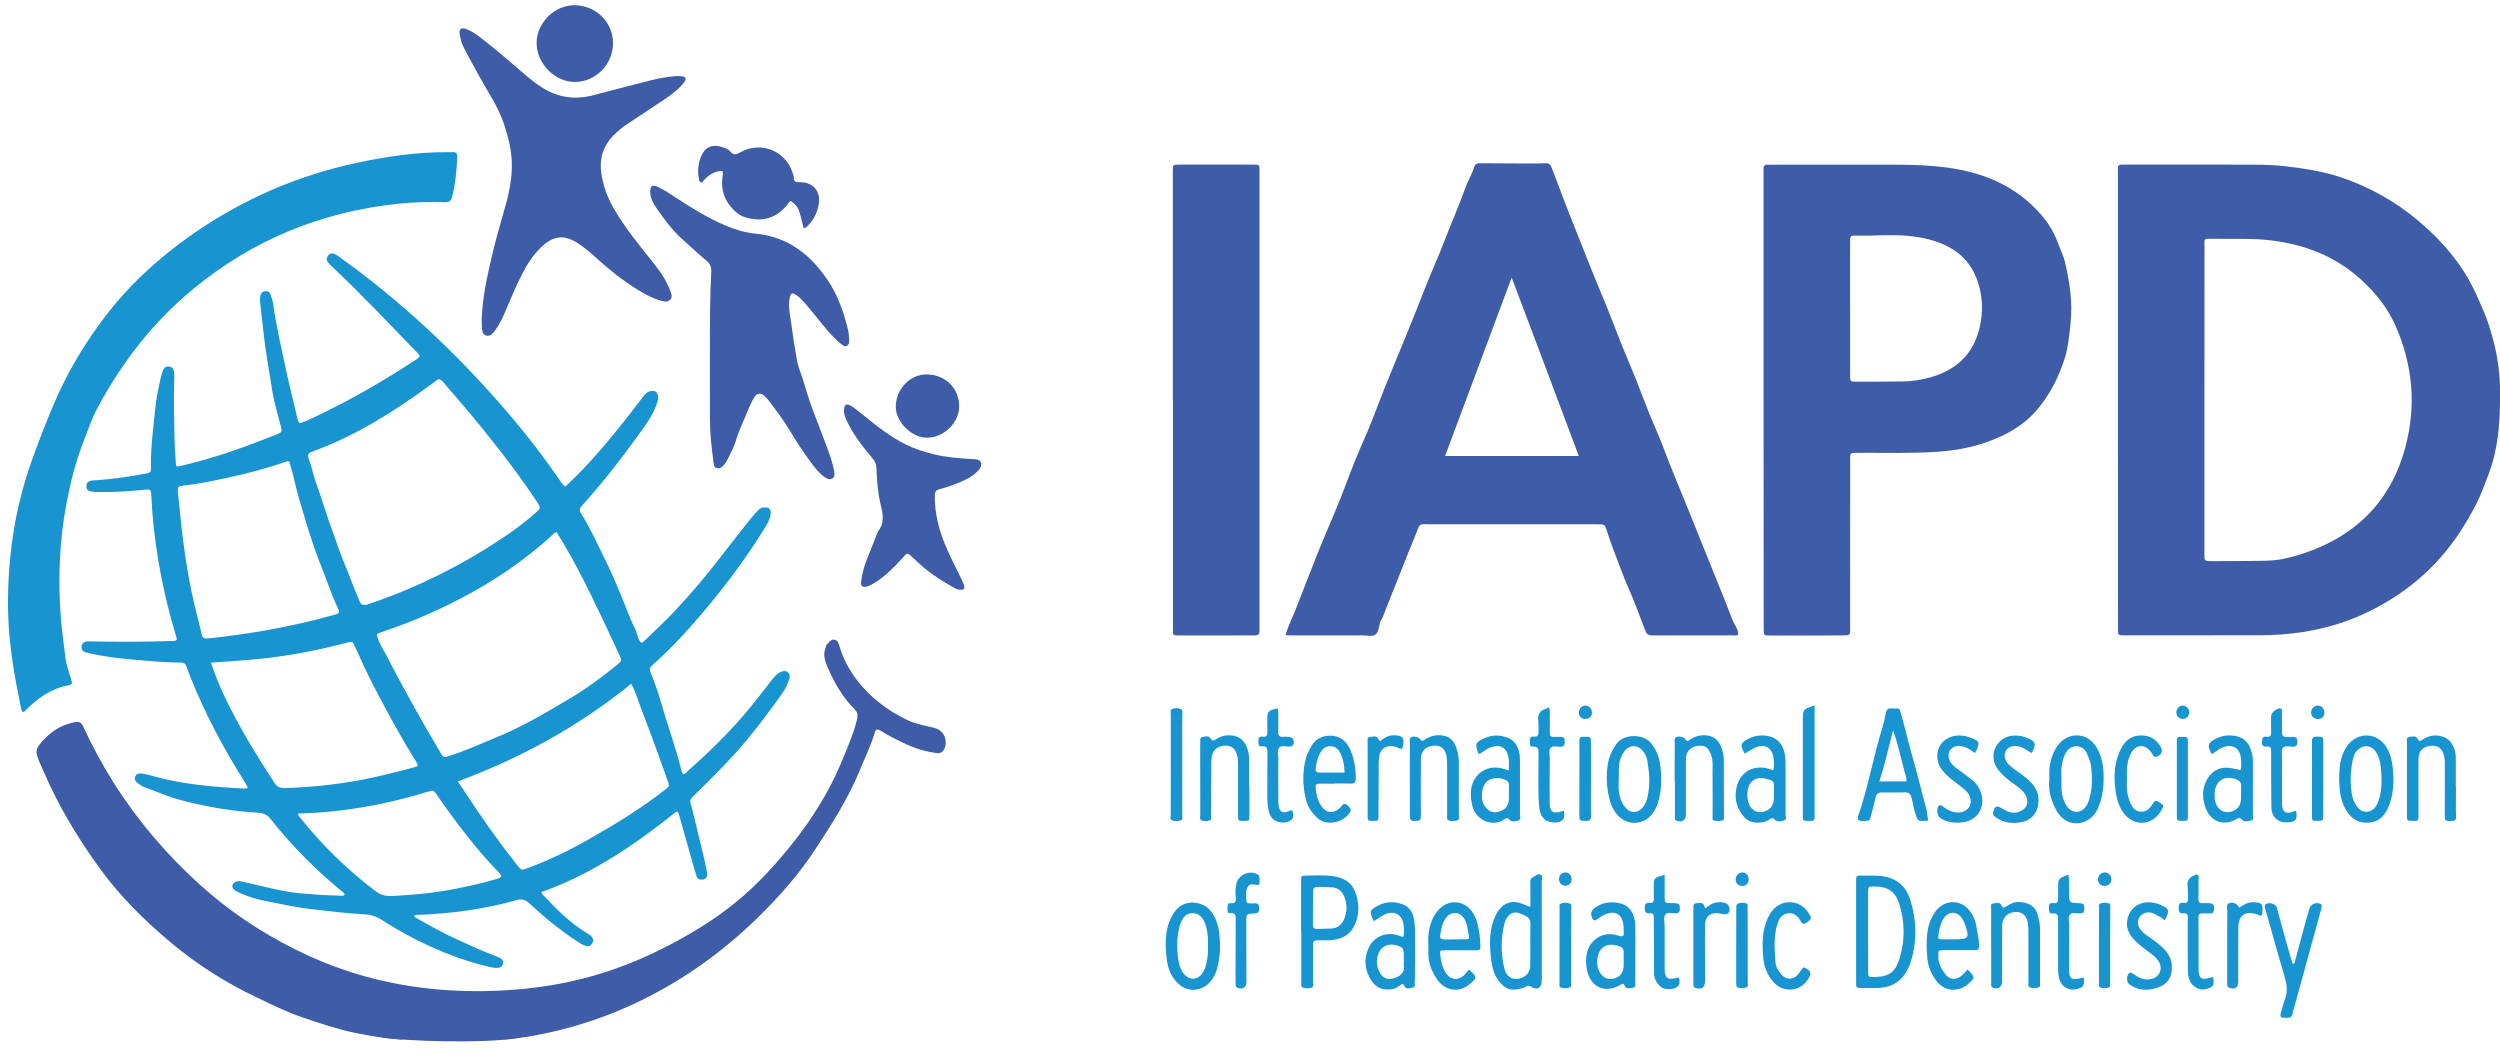 <svg xmlns="http://www.w3.org/2000/svg" xmlns:xlink="http://www.w3.org/1999/xlink" x="0px" y="0px" viewBox="0 0 316.24 133.63" style="enable-background:new 0 0 316.24 133.63;" xml:space="preserve"><style type="text/css">	.st0{fill:#EBEBEB;}	.st1{clip-path:url(#XMLID_00000011027482655762636420000016745519191343392132_);}	.st2{opacity:0.25;fill:#FCD13F;}	.st3{clip-path:url(#XMLID_00000111159666996453346130000005060067017239327640_);}	.st4{clip-path:url(#XMLID_00000019670934026886758690000012628239596936011687_);}	.st5{fill:#C3E8C9;}	.st6{fill:#FFEEC5;}	.st7{clip-path:url(#XMLID_00000103257436564059035290000007420425185882361267_);}	.st8{clip-path:url(#XMLID_00000010991261203019399590000005247727591248978853_);}	.st9{opacity:0.6;}	.st10{fill:#268BA5;}	.st11{fill:#FF4F2B;}	.st12{fill:#ABE840;}	.st13{fill:#FFBE2D;}	.st14{fill:#89F3FF;}	.st15{opacity:0.75;clip-path:url(#SVGID_00000083078428803275002890000017736735939340347284_);}	.st16{opacity:0.75;}	.st17{opacity:0.75;clip-path:url(#SVGID_00000111902710268762427010000002034681370335306652_);}	.st18{fill:#1EA9C0;}	.st19{fill:#73B22D;}	.st20{fill:#FFFFFF;}	.st21{fill:#F5585D;}	.st22{fill:#FCD13F;}	.st23{opacity:0.45;clip-path:url(#XMLID_00000181074560673104183760000000834106855217272205_);fill:#73B22D;}	.st24{fill:#090609;}	.st25{fill:none;}	.st26{fill:none;stroke:#72B12D;stroke-width:2;stroke-miterlimit:10;stroke-dasharray:10.04,10.04;}	.st27{fill:none;stroke:#090609;stroke-miterlimit:10;}	.st28{fill:#FCD13F;stroke:#FCD340;stroke-width:0.87;stroke-linecap:round;stroke-linejoin:round;stroke-miterlimit:10;}	.st29{fill:#FCD340;}			.st30{fill:none;stroke:#72B12D;stroke-width:1.964;stroke-linecap:round;stroke-linejoin:round;stroke-miterlimit:10;stroke-dasharray:5.891;}	.st31{fill:#76BC21;}			.st32{fill:none;stroke:#FFFFFF;stroke-width:2.139;stroke-linecap:round;stroke-linejoin:round;stroke-miterlimit:10;stroke-dasharray:6.416;}	.st33{fill:none;stroke:#F5585E;stroke-width:1.987;stroke-miterlimit:10;stroke-dasharray:9.977,9.977;}	.st34{fill:none;stroke:#72B12D;stroke-width:1.987;stroke-miterlimit:10;stroke-dasharray:9.977,9.977;}	.st35{fill:none;stroke:#FDDB64;stroke-width:1.987;stroke-miterlimit:10;stroke-dasharray:9.977,9.977;}	.st36{fill:none;stroke:#8DC055;stroke-width:1.987;stroke-miterlimit:10;stroke-dasharray:9.977,9.977;}	.st37{fill:none;stroke:#8DC055;stroke-width:1.987;stroke-miterlimit:10;stroke-dasharray:9.972,9.972;}	.st38{fill:none;stroke:#FDDB64;stroke-width:1.457;stroke-miterlimit:10;stroke-dasharray:7.312,7.312;}	.st39{fill:#3F5CA8;}	.st40{fill:#1B95D1;}	.st41{fill:#1894D1;}	.st42{fill:#0800FF;}	.st43{fill:#56BFD0;}	.st44{fill:#F88286;}	.st45{fill:#96C562;}	.st46{fill:#FDE89F;}	.st47{fill:#FDE287;}</style><g id="Capa_1">	<path class="st39" d="M118.17,92.07c-1.17-0.28-2.37-0.49-3.45-1.01c-2.12-1.02-4.02-2.39-5.59-4.15  c-1.34-1.51-2.37-3.21-2.94-5.16c-0.1-0.35-0.19-0.71-0.58-0.82c-0.46-0.13-0.67,0.27-0.95,0.52c-0.17,0.15-0.16,0.33-0.23,0.5  c-0.39,0.93-0.01,1.84,0.32,2.6c0.84,1.9,1.88,3.71,3.38,5.2c0.36,0.36,0.4,0.7,0.29,1.19c-0.4,1.74-1.12,3.36-1.78,4.99  c-2.24,5.54-5.68,10.3-9.74,14.63c-2.6,2.77-5.55,5.11-8.82,7.07c-3.33,2-6.8,3.72-10.47,4.99c-5.27,1.84-10.72,2.66-16.3,2.75  c-5.91,0.09-11.68-0.68-17.3-2.52c-2.31-0.76-4.55-1.69-6.72-2.78c-4.35-2.18-8.35-4.86-11.97-8.13  c-4.24-3.83-7.9-8.12-10.95-12.94c-1.44-2.28-2.71-4.65-3.84-7.09c-0.22-0.49-0.49-0.67-1.03-0.57c-1.93,0.36-3.41,1.41-4.57,2.95  c-0.31,0.41-0.39,0.83-0.22,1.35c0.22,0.66,0.51,1.28,0.79,1.91c1.92,4.46,4.41,8.59,7.28,12.51c2.5,3.42,5.48,6.35,8.7,9.06  c3.34,2.82,7.01,5.16,10.97,7.04c1.95,0.93,3.87,1.89,5.93,2.58c2.15,0.72,4.3,1.46,6.52,1.91c1.97,0.4,3.96,0.74,5.97,0.87  c1.13-1.28,2.8-2.14,5.02-2.14c0.13,0,0.25,0.02,0.38,0.03c0.51-0.11,1.06-0.17,1.65-0.17c2.31,0,4.03,0.92,5.15,2.29  c1.51-0.05,3-0.26,4.5-0.53c4.11-0.75,8.06-1.97,11.87-3.67c6.28-2.81,11.81-6.7,16.69-11.52c2.58-2.55,4.96-5.27,6.96-8.31  c2.13-3.24,4.21-6.49,5.69-10.1c0.64-1.57,1.4-3.1,1.88-4.74c0.12-0.41,0.32-0.49,0.71-0.24c1.08,0.69,2.24,1.25,3.4,1.79  c1.19,0.54,2.43,0.89,3.73,1.06c0.44,0.06,0.74-0.12,0.94-0.5C119.96,93.62,119.38,92.36,118.17,92.07z"></path>	<path class="st39" d="M267.91,50.61c0-9.61,0-19.21,0-28.82c0-0.16,0.01-0.32,0-0.48c-0.02-0.38,0.18-0.51,0.53-0.49  c0.22,0.01,0.45,0,0.67,0c5.32,0,10.65-0.01,15.97,0.01c1.38,0.01,2.76,0.05,4.13,0.21c2.28,0.28,4.55,0.61,6.75,1.34  c3.68,1.22,7.01,3.06,9.97,5.57c2.22,1.88,4.18,3.96,5.75,6.41c1.06,1.65,1.82,3.43,2.58,5.22c0.49,1.17,0.85,2.39,1.17,3.61  c0.53,2.08,0.82,4.19,0.82,6.34c0.01,3.05-0.12,6.07-0.97,9.03c-0.31,1.07-0.75,2.07-1.13,3.11c-0.7,1.89-1.7,3.63-2.78,5.33  c-3.13,4.9-7.41,8.44-12.69,10.81c-2.32,1.04-4.76,1.71-7.25,2.12c-1.83,0.3-3.69,0.42-5.55,0.43c-5.71,0.01-11.42,0.01-17.13,0.01  c-0.83,0-0.83-0.01-0.83-0.85C267.91,69.89,267.91,60.25,267.91,50.61C267.91,50.61,267.91,50.61,267.91,50.61z M278.85,50.49  c0,6.53,0,13.06,0,19.59c0,0.89,0,0.9,0.89,0.9c2.15-0.01,4.3,0,6.45-0.04c0.86-0.02,1.74-0.06,2.58-0.23  c1.43-0.3,2.83-0.73,4.19-1.29c5.87-2.41,9.65-6.68,11.29-12.78c1.43-5.29,0.97-10.49-1.25-15.49c-1-2.25-2.54-4.14-4.36-5.8  c-3.27-2.97-7.18-4.46-11.52-4.96c-2.27-0.26-4.55-0.15-6.82-0.18c-0.35,0-0.71,0.01-1.06,0c-0.28,0-0.41,0.13-0.39,0.41  c0.01,0.16,0.01,0.32,0.01,0.48C278.85,37.55,278.85,44.02,278.85,50.49z"></path>	<path class="st41" d="M85.58,102.65c-5.2,4.16-10.69,7.93-17.09,10.19c0.06,0.13,0.08,0.24,0.14,0.3c1.7,1.79,3.41,3.57,5.55,4.86  c0.25,0.15,0.51,0.28,0.69,0.52c0.19,0.26,0.21,0.54,0.05,0.81c-0.18,0.29-0.47,0.45-0.82,0.33c-0.43-0.14-0.8-0.39-1.18-0.64  c-2.12-1.4-4.08-3-5.93-4.73c-0.47-0.44-0.96-0.62-1.56-0.45c-4.22,1.19-8.53,1.76-12.9,1.9c-0.05,0-0.09,0.06-0.13,0.09  c-0.02,0.16,0.11,0.21,0.22,0.27c1.65,0.93,3.29,1.87,5.01,2.65c1.65,0.74,3.28,1.53,4.98,2.16c0.24,0.09,0.47,0.19,0.7,0.31  c0.25,0.13,0.38,0.34,0.33,0.63c-0.05,0.32-0.24,0.53-0.56,0.57c-0.35,0.05-0.7-0.01-1.05-0.08c-2-0.45-3.93-1.09-5.83-1.86  c-2.79-1.13-5.45-2.53-7.98-4.16c-0.64-0.41-1.3-0.62-2.06-0.66c-2.3-0.12-4.59-0.4-6.89-0.67c-1.97-0.23-3.9-0.68-5.83-1.05  c-1.1-0.21-2.2-0.57-3.25-1.05c-0.65-0.3-0.89-0.57-0.77-0.92c0.16-0.44,0.55-0.6,1.23-0.45c1.84,0.41,3.66,0.9,5.52,1.24  c1.35,0.24,2.73,0.31,4.1,0.42c0.93,0.07,1.86,0.09,2.79,0.12c0.18,0.01,0.38,0.08,0.55-0.15c-0.11-0.25-0.36-0.4-0.58-0.58  c-3.22-2.67-6.15-5.61-8.74-8.9c-0.43-0.55-0.89-0.82-1.6-0.86c-3.33-0.19-6.59-0.74-9.82-1.6c-1.61-0.43-3.1-1.1-4.65-1.65  c-0.35-0.12-0.65-0.4-0.95-0.63c-0.23-0.18-0.25-0.44-0.16-0.7c0.09-0.28,0.29-0.38,0.59-0.39c0.39-0.01,0.76,0.08,1.13,0.19  c3.96,1.17,8.03,1.52,12.13,1.72c0.12,0.01,0.25,0.03,0.4-0.11c-0.16-0.28-0.31-0.59-0.49-0.88c-2.64-4.14-4.9-8.47-6.75-13.03  c-0.19-0.47-0.37-0.94-0.53-1.42c-0.12-0.35-0.34-0.5-0.72-0.5c-2.05,0.01-4.1-0.21-6.14-0.38c-1.85-0.16-3.68-0.4-5.5-0.8  c-0.19-0.04-0.37-0.1-0.55-0.18c-0.3-0.14-0.38-0.4-0.36-0.72c0.02-0.31,0.24-0.47,0.47-0.54c0.27-0.08,0.57-0.06,0.86-0.05  c3.27,0.06,6.54,0.06,9.81-0.05c0.19-0.01,0.39,0,0.58-0.01c0.3-0.02,0.37-0.17,0.28-0.45c-0.96-3.18-1.73-6.41-2.28-9.68  c-0.45-2.68-0.77-5.39-0.89-8.11c-0.04-0.95-0.07-0.98-0.99-0.88c-1.95,0.21-3.9,0.31-5.86,0.28c-0.29,0-0.58-0.03-0.86-0.08  c-0.33-0.06-0.5-0.28-0.51-0.6c-0.02-0.36,0.15-0.64,0.5-0.73c0.27-0.07,0.57-0.07,0.86-0.09c2.02-0.14,4.01-0.44,6-0.8  c0.82-0.15,0.82-0.17,0.81-0.99c-0.04-2.47,0.31-4.92,0.55-7.37c0.13-1.27,0.4-2.51,0.68-3.76c0.07-0.31,0.16-0.62,0.27-0.92  c0.14-0.36,0.39-0.61,0.81-0.53c0.4,0.08,0.59,0.36,0.62,0.75c0.02,0.35,0.02,0.7,0.01,1.06c-0.1,2.43,0.01,4.87,0.04,7.3  c0.01,0.96,0.1,1.92,0.15,2.88c0.04,0.71,0.04,0.72,0.71,0.56c2.22-0.52,4.4-1.16,6.55-1.9c1.84-0.63,3.66-1.35,5.48-2.05  c0.72-0.28,0.73-0.34,0.55-1.06c-0.37-1.48-0.83-2.94-1.07-4.44c-0.2-1.26-0.4-2.52-0.61-3.78c-0.4-2.33-0.61-4.68-0.89-7.02  c-0.05-0.44-0.12-0.89,0.01-1.34c0.09-0.32,0.31-0.49,0.63-0.5c0.31-0.01,0.52,0.11,0.64,0.45c0.13,0.39,0.27,0.78,0.33,1.19  c0.39,2.82,1.05,5.58,1.63,8.36c0.45,2.12,1.01,4.22,1.49,6.33c0.09,0.37,0.26,0.38,0.54,0.28c0.21-0.07,0.42-0.15,0.63-0.24  c4.67-2.15,9.13-4.66,13.42-7.48c0.29-0.19,0.62-0.34,0.81-0.65c-0.02-0.23-0.18-0.34-0.31-0.47c-3.56-3.65-7.03-7.37-10.75-10.86  c-0.19-0.17-0.37-0.35-0.53-0.56c-0.23-0.29-0.18-0.6,0.04-0.88c0.21-0.27,0.49-0.3,0.78-0.18c0.23,0.1,0.45,0.25,0.65,0.4  c7.78,5.57,14.7,12.07,20.95,19.3c2.5,2.89,4.83,5.9,6.98,9.05c0.16,0.24,0.3,0.49,0.65,0.68c0.76-0.75,1.55-1.5,2.29-2.28  c2.65-2.8,5.03-5.81,7.36-8.88c0.23-0.31,0.45-0.62,0.81-0.81c0.71-0.38,1.31-0.01,1.26,0.8c-0.02,0.31-0.14,0.62-0.25,0.92  c-0.56,1.49-1.53,2.74-2.45,4c-2.17,3.02-4.48,5.93-6.96,8.7c-0.28,0.31-0.35,0.54-0.11,0.92c1.25,1.97,2.18,4.11,3.22,6.2  c0.75,1.51,1.38,3.07,2.03,4.63c0.53,1.27,0.98,2.59,1.61,3.82c0.28,0.56,0.28,1.24,0.74,1.72c0.14,0.01,0.25-0.05,0.34-0.14  c1.31-1.28,2.66-2.51,3.91-3.84c2.18-2.31,4.21-4.75,6.14-7.26c1.15-1.5,2.33-2.98,3.5-4.46c0.3-0.38,0.63-0.72,0.96-1.07  c0.2-0.21,0.44-0.34,0.76-0.34c0.6,0,0.83,0.19,0.79,0.79c-0.05,0.62-0.35,1.16-0.66,1.68c-2.7,4.41-5.84,8.49-9.25,12.37  c-1.59,1.81-3.25,3.54-5.06,5.12c-0.35,0.31-0.38,0.52-0.2,0.97c0.47,1.15,0.89,2.32,1.23,3.51c0.85,2.97,1.92,5.87,2.66,8.86  c0.04,0.16,0.08,0.31,0.22,0.42c0.29,0.01,0.43-0.24,0.61-0.4c3.32-2.94,6.44-6.06,9.12-9.6c0.5-0.66,1.02-1.31,1.54-1.97  c0.28-0.35,0.58-0.68,0.99-0.89c0.33-0.17,0.69-0.25,0.99,0.02c0.27,0.24,0.26,0.59,0.15,0.89c-0.19,0.54-0.4,1.06-0.73,1.54  c-1.49,2.17-3.09,4.25-4.76,6.27c-1.86,2.26-3.94,4.29-6.01,6.34c-1.32,1.3-1.1,0.85-0.69,2.56c0.44,1.84,0.89,3.67,1.33,5.5  c0.17,0.71,0.34,1.42,0.46,2.14c0.1,0.58-0.09,0.89-0.52,0.96c-0.35,0.05-0.65-0.04-0.78-0.4c-0.14-0.39-0.25-0.79-0.37-1.19  c-0.64-2.25-1.27-4.49-1.9-6.74C85.81,102.86,85.81,102.72,85.58,102.65z M46.04,76.51c0.33,0.05,0.62-0.1,0.92-0.21  c5.87-2.01,11.37-4.75,16.53-8.19c1.52-1.01,2.99-2.09,4.35-3.32c0.56-0.5,0.56-0.59,0.15-1.21c-0.48-0.72-0.96-1.44-1.46-2.14  c-3.23-4.59-6.81-8.9-10.49-13.13c-0.32-0.37-0.56-0.46-0.93-0.12c-0.16,0.15-0.35,0.27-0.54,0.41c-4.69,3.44-9.57,6.53-15.07,8.53  c-0.45,0.16-0.63,0.39-0.46,0.85c0.38,1.01,0.58,2.09,0.94,3.1c0.8,2.21,1.45,4.47,2.28,6.67c0.37,0.97,0.67,1.99,1.07,2.94  c0.75,1.8,1.41,3.63,2.18,5.42C45.65,76.42,45.74,76.54,46.04,76.51z M70.39,67.29c-0.17,0.1-0.23,0.13-0.28,0.17  c-5.27,4.87-11.36,8.39-17.97,11.08c-1.29,0.53-2.62,0.96-3.93,1.44c-0.63,0.23-0.61,0.23-0.38,0.87c0.26,0.72,0.68,1.36,1.03,2.03  c2.16,4.18,4.46,8.29,6.86,12.33c0.38,0.65,0.39,0.64,1.14,0.4c2.01-0.63,3.92-1.52,5.87-2.31c3.28-1.33,6.3-3.14,9.33-4.93  c2.13-1.26,4.11-2.73,6.02-4.29c0.59-0.48,0.59-0.53,0.28-1.21c-0.22-0.5-0.46-0.99-0.69-1.48c-1.99-4.23-3.94-8.48-6.31-12.51  C71.05,68.37,70.73,67.85,70.39,67.29z M36.59,58.39c-0.23-0.11-0.37-0.01-0.52,0.04c-2.41,0.85-4.88,1.49-7.37,2.02  c-1.75,0.37-3.49,0.75-5.27,0.95c-1.01,0.11-1.01,0.13-0.89,1.18c0.1,0.92,0.19,1.84,0.28,2.77c0.42,4.12,1.02,8.21,2.04,12.22  c0.23,0.9,0.46,1.8,0.66,2.7c0.09,0.39,0.28,0.54,0.67,0.49c0.19-0.03,0.38-0.03,0.57-0.05c4.42-0.48,8.8-1.23,13.12-2.3  c0.87-0.22,1.73-0.48,2.6-0.7c0.44-0.11,0.49-0.32,0.31-0.69c-0.76-1.53-1.27-3.16-1.91-4.74c-0.83-2.06-1.55-4.18-2.19-6.3  c-0.53-1.76-1.08-3.54-1.49-5.35C37.04,59.87,36.79,59.11,36.59,58.39z M57.9,98.85c0.33,0.48,0.65,0.92,0.94,1.37  c2.04,3.15,4.2,6.2,6.52,9.14c0.6,0.76,0.59,0.76,1.5,0.41c2.55-0.96,5-2.12,7.37-3.46c3.4-1.93,6.75-3.95,9.83-6.36  c0.65-0.51,0.65-0.5,0.37-1.26c-0.32-0.89-0.63-1.79-0.95-2.68c-0.4-1.11-0.81-2.22-1.22-3.32c-0.38-1.01-0.77-2.01-1.14-3.01  c-0.39-1.05-0.71-2.14-1.27-3.19C73.2,91.89,65.86,95.9,57.9,98.85z M26.68,83.82c0.51,1.48,1.03,2.82,1.65,4.13  c1.82,3.86,4.05,7.48,6.37,11.05c0.33,0.51,0.72,0.71,1.35,0.69c3.94-0.13,7.83-0.58,11.68-1.46c1.56-0.35,3.1-0.76,4.65-1.16  c0.56-0.14,0.56-0.19,0.27-0.71c-0.03-0.06-0.07-0.11-0.1-0.16c-1.91-3.07-3.63-6.25-5.3-9.45c-0.85-1.64-1.59-3.33-2.37-5  c-0.29-0.64-0.31-0.63-1.01-0.45c-0.84,0.21-1.67,0.43-2.52,0.62c-3.31,0.76-6.65,1.3-10.04,1.57  C29.8,83.6,28.31,83.72,26.68,83.82z M37.73,102.9c-0.04,0.24,0.07,0.32,0.15,0.42c2.81,3.53,6,6.66,9.59,9.39  c0.69,0.53,1.41,0.68,2.24,0.63c2.62-0.15,5.23-0.38,7.81-0.89c1.79-0.36,3.57-0.73,5.31-1.27c0.69-0.21,0.73-0.34,0.29-0.8  c-2.91-3-5.42-6.32-7.8-9.74c-0.48-0.7-0.49-0.71-1.23-0.48C48.77,101.79,43.33,102.77,37.73,102.9z"></path>	<path class="st39" d="M162.61,80.33c0.4-1.31,0.99-2.44,1.44-3.62c0.93-2.38,1.84-4.78,2.8-7.15c0.84-2.08,1.75-4.12,2.59-6.2  c0.9-2.24,1.68-4.53,2.66-6.74c0.61-1.37,1.2-2.75,1.73-4.15c0.86-2.26,1.75-4.5,2.68-6.73c0.91-2.19,1.81-4.39,2.69-6.59  c0.58-1.45,1.13-2.92,1.73-4.36c0.58-1.38,1.19-2.75,1.72-4.15c0.86-2.29,1.88-4.52,2.69-6.82c0.32-0.92,0.85-1.76,1.14-2.7  c0.15-0.49,0.54-0.48,0.93-0.47c1.83,0.01,3.66,0.02,5.48,0.03c0.87,0,1.73,0.01,2.6-0.03c0.43-0.02,0.64,0.14,0.78,0.53  c0.63,1.69,1.27,3.37,1.92,5.05c0.55,1.41,1.11,2.81,1.67,4.22c0.6,1.51,1.2,3.03,1.81,4.54c0.58,1.42,1.18,2.82,1.75,4.24  c0.58,1.45,1.13,2.91,1.71,4.36c0.58,1.45,1.2,2.88,1.78,4.32c0.58,1.45,1.11,2.92,1.7,4.36c0.46,1.16,0.99,2.29,1.45,3.44  c0.43,1.06,0.81,2.13,1.23,3.19c0.31,0.78,0.63,1.55,0.95,2.33c0.44,1.09,0.89,2.17,1.33,3.26c0.37,0.9,0.73,1.8,1.09,2.7  c0.39,0.97,0.78,1.94,1.17,2.91c0.4,0.99,0.8,1.98,1.2,2.97c0.71,1.77,1.44,3.54,2.11,5.32c0.2,0.54,0.6,0.97,0.7,1.55  c0.02,0.13,0.07,0.24,0.02,0.37c-0.24,0.12-0.5,0.06-0.75,0.06c-3.27,0-6.54,0-9.82,0.01c-0.92,0-0.96-0.06-1.29-0.92  c-0.65-1.69-1.26-3.4-2-5.06c-0.69-1.54-1.23-3.15-1.85-4.72c-0.33-0.85-0.63-1.7-0.9-2.57c-0.25-0.79-0.28-0.79-1.17-0.79  c-6.67,0-13.34,0-20.02,0c-0.64,0-1.28,0-1.92-0.02c-0.36-0.01-0.58,0.09-0.72,0.46c-0.33,0.88-0.71,1.74-1.06,2.61  c-0.58,1.45-1.15,2.91-1.73,4.36c-0.58,1.45-1.17,2.89-1.72,4.34c-0.1,0.27-0.31,0.49-0.37,0.76c-0.12,0.53-0.14,1.16-0.59,1.46  c-0.41,0.28-1,0.08-1.51,0.08c-3.11,0.01-6.22,0-9.33,0C162.98,80.36,162.85,80.35,162.61,80.33z M182.8,57.68  c5.76,0,11.29,0,16.91,0c-2.83-7.54-5.62-15.02-8.49-22.57C188.43,42.58,185.65,50.05,182.8,57.68z"></path>	<path class="st39" d="M223.08,50.65c0-9.57,0-19.15,0-28.72c0-0.16,0.01-0.32,0-0.48c-0.04-0.44,0.13-0.66,0.6-0.62  c0.32,0.02,0.64,0,0.96,0c5.04,0,10.07,0.01,15.11,0c2.15,0,4.3,0.07,6.43,0.35c4.68,0.61,8.81,2.31,11.99,5.95  c0.98,1.12,1.72,2.36,2.21,3.76c0.26,0.74,0.63,1.44,0.82,2.21c0.61,2.55,0.99,5.12,0.72,7.75c-0.16,1.53-0.29,3.06-0.76,4.54  c-0.8,2.46-1.94,4.72-3.67,6.66c-1.71,1.92-3.91,3.08-6.3,3.92c-1.95,0.68-3.97,1.02-6.02,1.17c-3.3,0.24-6.6,0.12-9.91,0.14  c-1.36,0.01-1.22-0.11-1.22,1.26c-0.01,6.92-0.01,13.83-0.01,20.75c0,0.16-0.01,0.32,0,0.48c0.04,0.47-0.18,0.61-0.62,0.61  c-0.93-0.01-1.86,0.01-2.79,0.01c-2.21,0-4.43,0-6.64,0c-0.88,0-0.88-0.01-0.88-0.91C223.09,69.86,223.09,60.25,223.08,50.65  C223.09,50.65,223.08,50.65,223.08,50.65z M234.03,39.04C234.03,39.04,234.03,39.04,234.03,39.04c0,2.79,0,5.57,0,8.36  c0,0.87,0.01,0.88,0.82,0.88c1.99,0,3.98,0,5.97-0.03c1.16-0.02,2.29-0.21,3.41-0.53c3.33-0.95,5.47-3.02,6.22-6.44  c0.41-1.88,0.35-3.76-0.25-5.59c-0.63-1.93-1.81-3.41-3.6-4.4c-1.63-0.89-3.41-1.27-5.22-1.45c-2.14-0.21-4.29,0.02-6.44-0.04  c-0.9-0.02-0.91,0-0.91,0.87C234.03,33.47,234.03,36.25,234.03,39.04z"></path>	<path class="st39" d="M148.36,50.58c0-9.61,0-19.21,0-28.82c0-0.19,0-0.38,0.01-0.58c0.01-0.23,0.15-0.34,0.37-0.35  c0.19-0.01,0.38-0.01,0.58-0.01c3.01,0,6.03,0,9.04,0c1.06,0,0.96-0.03,0.96,1.02c0,13.26,0,26.51,0,39.77c0,5.86,0,11.72,0,17.58  c0,0.19-0.01,0.39,0,0.58c0.04,0.46-0.18,0.62-0.63,0.61c-0.77-0.02-1.54,0-2.31,0c-2.41,0-4.81,0-7.22,0  c-0.79,0-0.79-0.01-0.79-0.78c0-9.67,0-19.34,0-29.01C148.37,50.58,148.36,50.58,148.36,50.58z"></path>	<path class="st41" d="M2.94,90.07c-0.2-0.08-0.23-0.28-0.27-0.46c-0.82-3.95-1.53-7.91-1.64-11.97c-0.08-3.18,0.11-6.34,0.55-9.48  c0.49-3.52,1.37-6.95,2.58-10.29c0.84-2.32,1.73-4.61,2.7-6.88c1.68-3.93,3.86-7.57,6.45-10.96c3.09-4.06,6.83-7.46,11.01-10.38  c6.35-4.43,13.31-7.46,20.89-9.07c3.8-0.81,7.63-1.36,11.53-1.33c0.16,0,0.32,0.02,0.48,0c0.45-0.04,0.64,0.14,0.62,0.61  c-0.07,1.69-0.23,3.37-0.64,5.02c-0.13,0.53-0.37,0.72-0.93,0.7c-1.96-0.06-3.91-0.01-5.86,0.19c-9.72,1-18.38,4.54-25.94,10.76  c-5.1,4.2-9.05,9.3-12.15,15.09c-0.76,1.41-1.25,2.94-1.83,4.44c-0.93,2.38-1.54,4.87-2.03,7.35c-0.97,5-1.16,10.07-0.73,15.16  c0.12,1.47,0.36,2.92,0.51,4.38c0.11,1.06,0.5,2.1,0.81,3.14c0.11,0.38,0.01,0.52-0.36,0.59c-2.17,0.39-3.87,1.59-5.39,3.11  c-0.09,0.09-0.18,0.18-0.27,0.27C3.03,90.08,2.99,90.07,2.94,90.07z"></path>	<path class="st39" d="M60.95,40.15c0.1-2.57,0.65-5.07,1.23-7.57c0.45-1.93,0.97-3.83,1.53-5.73c0.58-1.97,1.06-3.97,1.04-6.03  c-0.02-1.72-0.42-3.37-0.96-5.02c-0.73-2.26-2.08-4.16-3.19-6.2c-0.69-1.26-1.4-2.52-2.04-3.8c-0.22-0.45-0.32-0.97-0.41-1.46  c-0.12-0.66,0.19-0.9,0.82-0.67c0.64,0.23,1.2,0.62,1.73,1.02c1.97,1.49,3.81,3.13,5.69,4.73c0.71,0.6,1.43,1.18,2.22,1.68  c2.02,1.26,4.17,1.55,6.46,0.94c2.41-0.64,4.83-1.26,7.25-1.88c1.02-0.26,2.05-0.43,3.1-0.53c0.32-0.03,0.64-0.01,0.96,0.04  c0.33,0.05,0.43,0.28,0.27,0.56c-0.14,0.25-0.33,0.47-0.53,0.68c-0.83,0.86-1.82,1.51-2.81,2.16c-1.34,0.88-2.68,1.76-4.01,2.65  c-0.61,0.41-1.18,0.88-1.7,1.41c-1.3,1.33-1.8,2.92-1.54,4.75c0.23,1.57,0.75,3.04,1.54,4.42c1.36,2.38,3.08,4.48,4.78,6.61  c0.82,1.03,1.63,2.06,2.15,3.28c0.08,0.18,0.17,0.35,0.23,0.53c0.12,0.39,0.38,0.8,0.03,1.18c-0.36,0.4-0.83,0.23-1.26,0.11  c-1.06-0.29-2.01-0.83-2.94-1.41c-1.86-1.15-3.56-2.51-5.17-3.98c-0.69-0.63-1.4-1.23-2.17-1.75c-1.83-1.24-3.22-1.12-4.82,0.43  c-0.97,0.95-1.72,2.07-2.33,3.27c-0.68,1.32-1.27,2.68-1.85,4.06c-0.43,1.02-0.84,2.06-1.49,2.98c-0.32,0.44-0.67,1.01-1.27,0.84  c-0.56-0.16-0.49-0.83-0.55-1.33C60.92,40.79,60.95,40.47,60.95,40.15z"></path>	<path class="st39" d="M89.8,44.48c0-3.36-0.01-6.72,0.17-10.08c0.03-0.6-0.12-1.02-0.59-1.41c-1.06-0.88-2.06-1.83-3.09-2.75  c-1.25-1.12-2.24-2.46-3.19-3.83c-0.44-0.63-0.83-1.3-0.85-2.11c-0.02-0.81,0.25-0.99,0.98-0.65c0.82,0.38,1.56,0.88,2.31,1.38  c1.98,1.31,4.01,2.55,6.19,3.48c1.22,0.52,2.53,0.92,3.87,1.05c4.08,0.39,6.92,2.65,9.11,5.89c1.3,1.93,2.04,4.11,2.58,6.35  c0.1,0.4,0.1,0.82,0.12,1.24c0.01,0.25,0.01,0.54-0.25,0.69c-0.32,0.19-0.55-0.06-0.77-0.22c-0.28-0.21-0.53-0.47-0.78-0.71  c-1.2-1.17-2.16-2.53-3.24-3.8c-0.5-0.59-0.97-1.2-1.6-1.65c-0.57-0.4-0.75-0.31-0.88,0.37c-0.22,1.13,0.08,2.23,0.22,3.34  c0.2,1.55,0.44,3.1,0.73,4.64c0.14,0.71,0.43,1.4,0.66,2.09c0.48,1.49,0.88,3.01,1.46,4.46c0.48,1.2,0.93,2.4,1.38,3.61  c0.45,1.22,0.95,2.42,1.17,3.72c0.06,0.36,0.14,0.73-0.23,0.95c-0.35,0.2-0.68,0.02-0.98-0.19c-0.7-0.48-1.2-1.15-1.7-1.82  c-1-1.33-1.89-2.74-2.76-4.16c-0.77-1.26-1.65-2.44-2.54-3.61c-0.19-0.25-0.4-0.5-0.64-0.71c-0.43-0.37-0.91-0.31-1.21,0.17  c-0.27,0.43-0.51,0.89-0.7,1.36c-0.56,1.41-1.24,2.76-1.68,4.22c-0.25,0.81-0.67,1.57-1.04,2.34c-0.12,0.26-0.3,0.49-0.48,0.71  c-0.23,0.29-0.53,0.49-0.92,0.37c-0.33-0.11-0.33-0.46-0.37-0.72c-0.25-1.84-0.46-3.69-0.46-5.55C89.8,50.12,89.8,47.3,89.8,44.48z  "></path>	<path class="st39" d="M121.51,74.6c-0.42,0.02-0.71-0.19-1.02-0.36c-1.63-0.91-3.17-1.94-4.52-3.24c-0.16-0.16-0.33-0.31-0.49-0.46  c-0.8-0.72-0.7-0.63-1.32,0.05c-1.06,1.16-2.15,2.29-3.5,3.12c-0.3,0.18-0.61,0.37-0.94,0.47c-0.61,0.18-0.88-0.03-0.79-0.65  c0.13-0.91,0.34-1.8,0.68-2.66c0.47-1.17,0.93-2.34,1.4-3.51c0.01-0.03-0.01-0.07,0.01-0.09c0.93-1.09,0.66-2.29,0.36-3.52  c-0.35-1.47-0.45-2.97-0.51-4.48c-0.02-0.5-0.16-0.89-0.5-1.29c-1.14-1.34-2.23-2.73-3.04-4.31c-0.29-0.57-0.59-1.15-0.57-1.81  c0.02-0.69,0.32-0.87,0.91-0.5c0.51,0.32,0.99,0.71,1.46,1.09c1.72,1.4,3.44,2.78,5.44,3.77c1.14,0.57,2.35,0.95,3.58,1.25  c1.62,0.39,3.28,0.51,4.93,0.61c0.38,0.02,0.83,0,1,0.41c0.17,0.43-0.12,0.81-0.41,1.11c-0.8,0.84-1.86,1.24-2.89,1.66  c-0.65,0.26-1.33,0.46-2,0.64c-0.39,0.1-0.5,0.32-0.52,0.68c-0.05,1.16,0.11,2.3,0.36,3.43c0.53,2.39,1.67,4.54,2.74,6.71  c0.21,0.43,0.43,0.86,0.58,1.31C122.08,74.48,121.94,74.62,121.51,74.6z"></path>	<path class="st39" d="M101.65,28.83c-0.64-2.64-0.64-2.64-1.59-3.4c-0.31,0.09-0.4,0.4-0.58,0.6c-1.23,1.42-2.86,2.16-5.21,1.46  c-0.8-0.24-1.48-0.86-2.01-1.57c-0.81-1.08-1.05-2.29-0.86-3.6c0.11-0.75,0.06-0.78-0.64-0.62c-0.86,0.2-1.45,0.77-1.97,1.39  c-0.37-0.04-0.33-0.31-0.38-0.51c-0.2-0.93-0.09-1.85,0.25-2.73c0.48-1.24,1.44-1.67,2.71-1.24c0.37,0.12,0.77,0.26,1,0.55  c0.45,0.58,0.82,0.36,1.33,0.08c2.56-1.41,5.64-0.18,6.55,2.58c0.07,0.21,0.15,0.43,0.16,0.65c0.01,0.53,0.28,0.59,0.75,0.58  c1.71-0.04,2.73,1.2,2.39,2.88c-0.21,1.06-0.68,1.99-1.48,2.74C101.96,28.76,101.84,28.89,101.65,28.83z"></path>	<path class="st39" d="M77.54,5.49c0.01,2.63-2.18,4.85-4.78,4.88c-2.48,0.03-4.86-2.24-4.88-4.91c-0.02-2.54,2.27-4.86,4.87-4.8  C75.57,0.74,77.58,2.97,77.54,5.49z"></path>	<path class="st39" d="M117.33,55.36c-1.8,0.12-4.05-1.88-4.02-3.94c0.03-2.22,1.84-4.13,4-4.06c2.34,0.08,3.96,1.76,4.02,3.92  C121.4,53.41,119.43,55.35,117.33,55.36z"></path>	<path class="st41" d="M234.79,117.84c0-2.11,0-4.22,0-6.33c0-0.74,0.01-0.76,0.74-0.75c0.96,0.01,1.92-0.06,2.87,0.12  c1.69,0.33,2.75,1.37,3.24,2.94c0.77,2.44,0.87,4.95,0.19,7.42c-0.62,2.23-1.85,3.77-4.62,3.74c-0.58-0.01-1.15,0.01-1.73,0  c-0.68-0.01-0.69-0.02-0.69-0.7C234.79,122.13,234.8,119.98,234.79,117.84C234.8,117.84,234.8,117.84,234.79,117.84z M236.3,117.74  C236.31,117.74,236.31,117.74,236.3,117.74c0.01,0.83,0.01,1.66,0.01,2.49c0,0.86-0.01,1.72,0,2.59c0,0.78,0.01,0.79,0.81,0.77  c2.01-0.04,2.68-0.76,3.19-2.43c0.68-2.24,0.64-4.55-0.05-6.79c-0.5-1.63-1.54-2.28-3.26-2.23c-0.67,0.02-0.68,0.02-0.69,0.72  C236.3,114.48,236.3,116.11,236.3,117.74z"></path>	<path class="st41" d="M243.92,103.75c-0.18,0.12-0.37,0.08-0.56,0.09c-0.76,0.01-0.73-0.01-1-0.7c-0.28-0.72-0.35-1.48-0.55-2.21  c-0.13-0.47-0.31-0.72-0.83-0.7c-0.96,0.03-1.92,0.02-2.89,0.01c-0.5-0.01-0.75,0.19-0.85,0.69c-0.16,0.78-0.38,1.55-0.59,2.32  c-0.06,0.23-0.07,0.55-0.41,0.57c-0.38,0.02-0.77,0.11-1.13-0.07c-0.16-0.08-0.14-0.28-0.09-0.43c1.3-3.72,1.94-7.61,3.12-11.36  c0.18-0.58,0.29-1.18,0.41-1.77c0.08-0.41,0.27-0.62,0.72-0.58c0.25,0.03,0.51,0.01,0.77,0.01c0.18,0,0.27,0.1,0.32,0.28  c0.37,1.25,0.68,2.51,1,3.77c0.31,1.23,0.68,2.45,1.01,3.68c0.45,1.67,0.85,3.35,1.31,5.01  C243.81,102.82,243.78,103.3,243.92,103.75z M241.15,98.84c0-0.19,0.03-0.32,0-0.43c-0.61-1.93-0.91-3.96-1.69-6.01  c-0.59,2.23-1.04,4.35-1.73,6.44C238.92,98.84,240.02,98.84,241.15,98.84z"></path>	<path class="st41" d="M193.59,114.66c0-0.92,0-1.87,0-2.82c0-0.28-0.09-0.62,0.2-0.79c0.35-0.2,0.7-0.59,1.1-0.41  c0.31,0.14,0.13,0.58,0.13,0.89c0.01,4.15,0.02,8.31,0.01,12.46c0,0.96-0.53,1.33-1.34,0.83c-0.29-0.18-0.42-0.16-0.65-0.04  c-0.11,0.06-0.22,0.13-0.34,0.17c-1.41,0.49-2.31,0.24-3.17-0.94c-0.69-0.94-0.86-2.04-0.96-3.15c-0.13-1.34-0.15-2.7,0.22-4  c0.43-1.54,1.23-2.6,2.46-2.75c0.68-0.08,1.24,0.19,1.82,0.42C193.23,114.58,193.33,114.73,193.59,114.66z M193.58,119.65  C193.59,119.65,193.59,119.65,193.58,119.65c0.01-0.93-0.02-1.86,0.01-2.79c0.02-0.49-0.2-0.79-0.6-1  c-0.28-0.14-0.57-0.27-0.87-0.37c-0.55-0.17-1.01-0.01-1.37,0.43c-0.25,0.3-0.39,0.66-0.48,1.04c-0.43,1.87-0.42,3.74,0.04,5.61  c0.21,0.87,0.89,1.36,1.66,1.26c0.97-0.13,1.59-0.78,1.6-1.68C193.59,121.31,193.58,120.48,193.58,119.65z"></path>	<path class="st41" d="M164.58,117.8c0-2.11,0-4.23,0-6.34c0-0.68,0.01-0.69,0.69-0.7c0.93-0.01,1.86-0.06,2.79,0.01  c2.25,0.16,3.28,1.08,3.66,3.08c0.24,1.27,0.08,2.49-0.6,3.59c-0.66,1.08-1.76,1.43-2.96,1.5c-0.38,0.02-0.77,0-1.15,0  c-0.91,0.01-0.92,0.01-0.92,0.88c-0.01,1.44,0.01,2.88,0,4.32c0,0.27,0.16,0.65-0.17,0.78c-0.35,0.14-0.77,0.13-1.13,0  c-0.27-0.09-0.18-0.38-0.18-0.59c-0.01-1.09,0-2.18,0-3.27c0-1.09,0-2.18,0-3.27C164.59,117.8,164.59,117.8,164.58,117.8z   M166.09,114.82c0,0-0.01,0-0.01,0c0,0.7,0.01,1.41-0.01,2.11c-0.01,0.4,0.13,0.59,0.56,0.57c0.58-0.03,1.15,0,1.73-0.04  c0.73-0.04,1.28-0.39,1.6-1.06c0.48-1.01,0.49-2.04,0.05-3.06c-0.29-0.66-0.82-1.06-1.56-1.1c-0.57-0.03-1.15-0.02-1.73-0.05  c-0.44-0.02-0.64,0.15-0.63,0.61C166.1,113.47,166.09,114.14,166.09,114.82z"></path>	<path class="st41" d="M224.33,97.44c0.1-0.56,0.08-1.04,0.02-1.51c-0.16-1.38-1.15-1.92-2.41-1.32c-0.43,0.2-0.82,0.49-1.22,0.73  c-0.65-1.04-0.56-1.36,0.42-1.88c0.77-0.4,1.59-0.51,2.43-0.37c1.16,0.2,1.87,0.92,2.15,2.06c0.14,0.56,0.15,1.14,0.15,1.72  c0,2.01,0.01,4.03-0.01,6.04c0,0.29,0.2,0.71-0.16,0.86c-0.37,0.15-0.94,0.24-1.18-0.06c-0.3-0.37-0.45-0.19-0.69-0.05  c-0.31,0.17-0.62,0.33-0.98,0.37c-1.36,0.18-2.18-0.27-2.89-1.67c-0.45-0.88-0.5-1.86-0.28-2.81c0.43-1.9,2.16-2.87,4.05-2.3  C223.89,97.3,224.07,97.36,224.33,97.44z M224.39,100.42C224.39,100.42,224.39,100.42,224.39,100.42c0-0.35-0.01-0.7,0.01-1.05  c0.02-0.42-0.16-0.66-0.58-0.74c-0.15-0.03-0.3-0.08-0.45-0.12c-1.13-0.32-2.05,0.22-2.28,1.37c-0.1,0.51-0.08,1.02,0.05,1.52  c0.24,0.93,0.91,1.43,1.72,1.32c0.96-0.13,1.52-0.76,1.53-1.72C224.39,100.81,224.39,100.61,224.39,100.42z"></path>	<path class="st41" d="M283.45,97.39c0.09-0.53,0.07-1.05,0.01-1.55c-0.16-1.23-1.05-1.75-2.22-1.33c-0.55,0.19-0.95,0.64-1.47,0.87  c-0.59-1.11-0.51-1.39,0.49-1.92c0.8-0.42,1.65-0.52,2.52-0.36c1,0.19,1.66,0.81,1.96,1.78c0.16,0.49,0.25,0.99,0.25,1.51  c0,2.21,0,4.42-0.01,6.63c0,0.26,0.16,0.65-0.2,0.76c-0.38,0.12-0.9,0.23-1.18-0.1c-0.28-0.34-0.42-0.23-0.69-0.07  c-1.54,0.92-3.2,0.37-3.86-1.29c-0.45-1.14-0.54-2.3-0.01-3.45c0.66-1.45,1.97-2.05,3.55-1.63  C282.86,97.31,283.14,97.34,283.45,97.39z M283.49,100.4c0-0.29-0.02-0.57,0.01-0.86c0.05-0.54-0.2-0.81-0.69-0.98  c-1.39-0.51-2.52,0.18-2.66,1.65c-0.03,0.38-0.03,0.76,0.06,1.14c0.24,0.97,0.92,1.49,1.77,1.37c0.95-0.13,1.49-0.75,1.5-1.74  C283.49,100.78,283.49,100.59,283.49,100.4z"></path>	<path class="st41" d="M206.86,120.7c0,1.18,0.01,2.37-0.01,3.55c0,0.26,0.13,0.66-0.29,0.69c-0.35,0.03-0.84,0.23-1.03-0.22  c-0.17-0.39-0.3-0.29-0.54-0.14c-1.94,1.14-3.82,0.32-4.24-1.89c-0.19-0.98-0.2-1.97,0.28-2.91c0.65-1.28,2.11-1.92,3.49-1.48  c0.15,0.05,0.3,0.09,0.45,0.12c0.27,0.04,0.44-0.03,0.43-0.34c-0.01-0.35-0.01-0.71-0.04-1.05c-0.13-1.36-1.04-1.91-2.3-1.37  c-0.38,0.16-0.73,0.41-1.06,0.65c-0.29,0.21-0.45,0.13-0.59-0.16c-0.26-0.54-0.16-0.96,0.32-1.31c0.98-0.71,2.07-0.85,3.21-0.57  c1.18,0.29,1.87,1.3,1.92,2.79C206.89,118.27,206.86,119.49,206.86,120.7z M205.39,121.47  C205.39,121.47,205.39,121.47,205.39,121.47c0-0.35,0.01-0.7,0-1.06c0-0.32-0.14-0.54-0.44-0.67c-1.11-0.47-2.6-0.36-2.88,1.46  c-0.08,0.51-0.05,1.02,0.16,1.51c0.35,0.85,0.99,1.24,1.79,1.1c0.87-0.16,1.36-0.75,1.37-1.66  C205.39,121.91,205.39,121.69,205.39,121.47z"></path>	<path class="st41" d="M290.23,121.87c0.31-1.17,0.62-2.33,0.94-3.5c0.31-1.14,0.62-2.28,0.95-3.42c0.16-0.58,0.88-0.88,1.41-0.61  c0.13,0.07,0.17,0.18,0.15,0.32c-0.04,0.22-0.08,0.44-0.14,0.65c-1.17,4.24-2.34,8.49-3.5,12.73c-0.08,0.31-0.09,0.67-0.52,0.69  c-1.04,0.06-1.24,0.05-0.89-0.97c0.14-0.42,0.21-0.87,0.38-1.29c0.43-1.04,0.25-2.04-0.06-3.08c-0.83-2.77-1.59-5.55-2.37-8.33  c-0.07-0.25-0.25-0.58,0.13-0.74c0.46-0.19,1.18,0.06,1.29,0.45c0.37,1.32,0.71,2.65,1.08,3.97c0.29,1.06,0.61,2.11,0.92,3.16  C290.07,121.91,290.15,121.89,290.23,121.87z"></path>	<path class="st41" d="M168.88,99.13c-0.67,0-1.35,0.01-2.02,0c-0.33,0-0.47,0.14-0.44,0.46c0.08,0.84,0.23,1.65,0.71,2.36  c0.62,0.93,1.55,1.02,2.36,0.25c0.09-0.09,0.17-0.19,0.25-0.29c0.23-0.3,0.49-0.27,0.73-0.03c0.24,0.25,0.56,0.48,0.28,0.9  c-0.89,1.34-2.94,1.7-4.03,0.76c-0.81-0.7-1.35-1.58-1.57-2.56c-0.34-1.53-0.39-3.11-0.06-4.67c0.15-0.73,0.47-1.39,0.85-2.02  c0.53-0.87,1.39-1.23,2.34-1.23c1.14,0,1.98,0.61,2.47,1.65c0.56,1.21,0.75,2.48,0.75,3.8c0,0.46-0.17,0.63-0.62,0.61  c-0.67-0.02-1.35-0.01-2.02-0.01C168.88,99.14,168.88,99.13,168.88,99.13z M170.08,97.73c-0.02-0.91-0.17-1.66-0.48-2.36  c-0.25-0.56-0.64-0.95-1.3-0.98c-0.67-0.02-1.05,0.39-1.34,0.92c-0.3,0.57-0.43,1.19-0.53,1.83c-0.06,0.39,0.05,0.6,0.49,0.59  C167.94,97.72,168.96,97.73,170.08,97.73z"></path>	<path class="st41" d="M177.53,118.49c0.11-0.48,0.07-0.93,0.03-1.37c-0.12-1.45-1.21-2.06-2.52-1.38c-0.42,0.21-0.8,0.51-1.2,0.77  c-0.07-0.08-0.13-0.12-0.15-0.18c-0.49-1.08-0.44-1.18,0.61-1.76c0.83-0.45,1.73-0.55,2.61-0.34c1.18,0.27,1.98,0.96,2.06,2.94  c0.08,2.08,0.02,4.16,0.01,6.24c0,0.26,0.01,0.51-0.02,0.77c-0.03,0.26,0.14,0.67-0.23,0.74c-0.38,0.08-0.9,0.31-1.14-0.28  c-0.13-0.32-0.3-0.13-0.43-0.03c-0.34,0.25-0.68,0.48-1.11,0.53c-1.04,0.14-1.95-0.16-2.53-1.03c-0.88-1.3-1.06-2.74-0.4-4.19  c0.67-1.47,2.25-2.1,3.78-1.59C177.1,118.39,177.25,118.53,177.53,118.49z M177.58,121.52  C177.58,121.52,177.58,121.52,177.58,121.52c0-0.29,0-0.57-0.01-0.86c-0.02-0.68-0.13-0.83-0.75-1.03  c-1.34-0.44-2.36,0.17-2.61,1.56c-0.09,0.52-0.03,1.02,0.16,1.5c0.33,0.85,0.99,1.3,1.77,1.1c0.9-0.23,1.59-0.67,1.44-1.69  C177.56,121.91,177.58,121.71,177.58,121.52z"></path>	<path class="st41" d="M190.85,97.46c0.03-0.64,0.06-1.19-0.05-1.72c-0.24-1.19-1.06-1.64-2.21-1.22c-0.37,0.13-0.68,0.36-1,0.57  c-0.18,0.12-0.35,0.3-0.6,0.23c-0.43-1.33-0.38-1.41,0.84-1.96c1-0.45,2-0.4,2.97,0c0.92,0.38,1.29,1.2,1.43,2.13  c0.05,0.35,0.04,0.7,0.04,1.05c0.01,2.15,0.01,4.29,0,6.44c0,0.27,0.17,0.67-0.14,0.79c-0.37,0.15-0.88,0.24-1.17-0.07  c-0.24-0.26-0.35-0.26-0.6-0.1c-0.24,0.15-0.5,0.3-0.77,0.38c-1.44,0.42-3.01-0.57-3.35-2.06c-0.15-0.66-0.24-1.32-0.16-2  c0.24-2.08,2.13-3.3,4.12-2.66C190.38,97.31,190.56,97.36,190.85,97.46z M190.87,100.36c0-0.35,0-0.7,0-1.05  c0-0.2-0.04-0.37-0.21-0.51c-0.61-0.5-1.89-0.5-2.51,0c-0.81,0.66-0.95,2.46-0.25,3.29c0.53,0.63,1.07,0.8,1.77,0.56  c0.84-0.29,1.18-0.75,1.19-1.61C190.87,100.8,190.87,100.58,190.87,100.36z"></path>	<path class="st41" d="M210.12,98.62c0.02,0.97-0.08,1.91-0.36,2.84c-0.16,0.53-0.39,1.01-0.72,1.45c-1.12,1.48-3.17,1.58-4.42,0.2  c-0.51-0.56-0.82-1.22-1.01-1.94c-0.39-1.54-0.48-3.09-0.2-4.66c0.15-0.87,0.54-1.62,1.02-2.35c0.89-1.36,3.39-1.35,4.36-0.22  c0.6,0.7,0.97,1.5,1.15,2.39C210.08,97.08,210.14,97.85,210.12,98.62z M204.77,98.52c0,0.51-0.05,1.03,0.01,1.53  c0.09,0.76,0.31,1.49,0.82,2.09c0.68,0.8,1.67,0.74,2.28-0.1c0.25-0.34,0.4-0.73,0.5-1.13c0.4-1.61,0.27-3.22-0.03-4.82  c-0.08-0.4-0.27-0.79-0.54-1.11c-0.66-0.79-1.68-0.79-2.3,0.02c-0.26,0.34-0.45,0.73-0.58,1.17  C204.7,96.95,204.8,97.74,204.77,98.52z"></path>	<path class="st41" d="M259.24,98.54c-0.09-1.42,0.11-2.69,0.82-3.89c1.28-2.15,3.97-2.19,5.2-0.02c0.82,1.44,0.91,3.04,0.81,4.65  c-0.06,1.01-0.26,1.99-0.67,2.94c-0.63,1.46-2.21,2.32-3.69,1.75c-0.74-0.29-1.31-0.89-1.68-1.63  C259.41,101.12,259.06,99.85,259.24,98.54z M260.77,98.51c0,0.48-0.03,0.96,0.01,1.43c0.06,0.7,0.23,1.39,0.63,1.99  c0.71,1.05,1.91,1.02,2.56-0.07c0.16-0.27,0.27-0.58,0.35-0.89c0.37-1.31,0.35-2.64,0.2-3.99c-0.07-0.61-0.31-1.16-0.55-1.7  c-0.47-1.06-1.79-1.19-2.51-0.27c-0.26,0.33-0.4,0.72-0.51,1.13C260.75,96.91,260.7,97.7,260.77,98.51z"></path>	<path class="st41" d="M154.34,119.63c-0.01,1.03-0.13,2.03-0.42,3.02c-0.21,0.72-0.58,1.35-1.14,1.85c-1,0.88-2.46,0.96-3.5,0.13  c-1.02-0.81-1.5-1.93-1.68-3.2c-0.16-1.14-0.21-2.29-0.05-3.43c0.13-0.93,0.45-1.78,0.97-2.57c1.19-1.82,3.64-1.49,4.66-0.15  c0.62,0.81,0.92,1.74,1.05,2.74C154.28,118.54,154.3,119.09,154.34,119.63z M152.81,119.64c0-1.12-0.04-2.18-0.52-3.15  c-0.31-0.62-0.77-1.01-1.51-0.98c-0.7,0.03-1.09,0.47-1.35,1.06c-0.12,0.26-0.21,0.54-0.27,0.82c-0.29,1.23-0.3,2.47-0.15,3.71  c0.1,0.76,0.26,1.52,0.78,2.13c0.63,0.75,1.58,0.76,2.2,0.02c0.29-0.35,0.46-0.77,0.57-1.2  C152.78,121.24,152.83,120.41,152.81,119.64z"></path>	<path class="st41" d="M248.9,122.64c0.98,1.01,0.97,1.01,0.06,1.83c-1.1,0.99-2.92,1.08-4.03-0.41c-0.61-0.82-1.02-1.73-1.12-2.79  c-0.11-1.12-0.15-2.23,0-3.35c0.13-0.97,0.46-1.86,1.04-2.65c1.13-1.52,3.22-1.54,4.35-0.01c0.44,0.59,0.72,1.25,0.82,2.01  c0.09,0.75,0.33,1.49,0.32,2.26c-0.01,0.62-0.03,0.66-0.65,0.66c-1.28,0.01-2.57-0.01-3.85,0c-0.64,0-0.61,0.02-0.65,0.63  c-0.06,0.92,0.34,1.67,0.84,2.36c0.57,0.79,1.43,0.84,2.17,0.19C248.43,123.17,248.63,122.92,248.9,122.64z M247.02,118.82  C247.02,118.82,247.02,118.83,247.02,118.82c0.06,0,0.13,0,0.19,0c1.84,0,1.96-0.16,1.34-1.91c-0.09-0.27-0.22-0.54-0.38-0.77  c-0.62-0.9-1.68-0.9-2.29,0.02c-0.46,0.68-0.58,1.48-0.7,2.27c-0.05,0.3,0.14,0.39,0.4,0.39  C246.07,118.82,246.55,118.82,247.02,118.82z"></path>	<path class="st41" d="M185.8,122.64c1.27,1.01,0.87,1.2,0.08,1.87c-1.3,1.11-3.12,0.84-4.09-0.62c-0.64-0.95-1.12-1.99-1.1-3.19  c0.02-0.89-0.09-1.8,0.03-2.68c0.15-1.1,0.51-2.15,1.31-2.99c1.2-1.27,3.02-1.19,4.1,0.18c0.34,0.43,0.59,0.92,0.72,1.45  c0.24,0.95,0.4,1.92,0.41,2.91c0.01,0.62-0.01,0.63-0.65,0.64c-1.28,0.01-2.56-0.01-3.84,0c-0.63,0-0.65,0.03-0.58,0.65  c0.08,0.67,0.22,1.32,0.54,1.93c0.69,1.29,1.8,1.4,2.75,0.27C185.58,122.92,185.67,122.8,185.8,122.64z M183.99,118.83  C183.99,118.83,183.99,118.82,183.99,118.83c0.48,0,0.96,0,1.44-0.01c0.19,0,0.45-0.03,0.4-0.28c-0.17-0.77-0.17-1.58-0.58-2.28  c-0.59-1.02-1.76-1.03-2.42-0.05c-0.33,0.49-0.46,1.06-0.57,1.62c-0.2,0.96-0.16,1,0.86,1.01  C183.41,118.83,183.7,118.83,183.99,118.83z"></path>	<path class="st41" d="M295.89,98.58c0.03-0.98,0.05-1.85,0.29-2.69c0.16-0.56,0.41-1.08,0.74-1.55c1.31-1.82,3.79-1.73,4.96,0.19  c0.49,0.81,0.71,1.72,0.8,2.64c0.17,1.69,0.11,3.38-0.58,4.97c-0.41,0.95-1.05,1.69-2.14,1.88c-1.17,0.2-2.16-0.15-2.89-1.1  c-0.66-0.86-0.96-1.87-1.1-2.93C295.92,99.48,295.92,98.97,295.89,98.58z M301.25,98.91c0-1.38-0.05-2.39-0.46-3.35  c-0.32-0.76-0.89-1.21-1.57-1.17c-0.62,0.04-1.32,0.63-1.49,1.29c-0.4,1.5-0.46,3.01-0.27,4.55c0.07,0.58,0.25,1.1,0.55,1.59  c0.34,0.55,0.79,0.94,1.48,0.85c0.68-0.09,1.04-0.54,1.29-1.14C301.18,100.58,301.25,99.57,301.25,98.91z"></path>	<path class="st41" d="M310.67,99.57c0,1.25-0.03,2.5,0.01,3.75c0.02,0.56-0.31,0.53-0.67,0.53c-0.38-0.01-0.77,0.09-0.76-0.54  c0.02-2.21,0-4.42,0.01-6.63c0-0.52-0.02-1.02-0.24-1.5c-0.3-0.65-0.77-0.9-1.57-0.83c-0.78,0.07-1.35,0.5-1.46,1.16  c-0.07,0.41-0.07,0.83-0.07,1.24c0,2.15,0.01,4.29,0.01,6.44c0,0.65-0.02,0.66-0.73,0.65c-0.7,0-0.73-0.01-0.73-0.67  c-0.01-3.07-0.01-6.15,0-9.22c0-0.27-0.12-0.67,0.27-0.72c0.35-0.05,0.86-0.2,1.05,0.18c0.26,0.53,0.47,0.24,0.73,0.09  c0.78-0.45,1.54-0.62,2.46-0.32c0.69,0.23,1.07,0.65,1.36,1.24c0.23,0.47,0.31,0.98,0.31,1.49c0,1.22,0,2.43,0,3.65  C310.66,99.57,310.67,99.57,310.67,99.57z"></path>	<path class="st41" d="M178.34,98.51c0-1.5-0.01-3.01,0.01-4.51c0-0.26-0.14-0.6,0.2-0.77c0.28-0.14,0.96,0.01,1.14,0.32  c0.16,0.28,0.31,0.16,0.45,0.06c0.57-0.38,1.18-0.62,1.89-0.61c1.13,0.02,1.8,0.48,2.17,1.54c0.19,0.55,0.32,1.11,0.33,1.69  c0.01,2.3,0.01,4.61,0.01,6.91c0,0.23,0.11,0.57-0.24,0.65c-0.37,0.08-0.78,0.14-1.12-0.05c-0.2-0.12-0.11-0.41-0.12-0.63  c0-1.92,0-3.84,0-5.76c0-0.51,0-1.03-0.06-1.53c-0.11-1.05-0.67-1.55-1.62-1.5c-0.98,0.05-1.63,0.66-1.64,1.64  c-0.03,2.14-0.01,4.29-0.01,6.43c0,0.22,0,0.45,0,0.67c-0.01,0.78-0.03,0.77-0.81,0.78c-0.49,0.01-0.58-0.21-0.58-0.63  C178.35,101.65,178.34,100.08,178.34,98.51z"></path>	<path class="st41" d="M251.87,119.66c0-1.54-0.01-3.07,0.01-4.61c0-0.27-0.15-0.68,0.21-0.75c0.37-0.07,0.89-0.24,1.11,0.25  c0.19,0.42,0.38,0.23,0.58,0.1c0.49-0.33,1.02-0.56,1.61-0.55c1.3,0.03,2.1,0.6,2.38,1.66c0.14,0.53,0.28,1.05,0.28,1.6  c0,2.3,0.01,4.61,0,6.91c0,0.23,0.12,0.57-0.23,0.65c-0.37,0.08-0.78,0.15-1.12-0.06c-0.2-0.12-0.11-0.41-0.11-0.63  c0-1.95,0-3.9,0-5.86c0-0.48,0-0.96-0.05-1.44c-0.1-1.04-0.69-1.61-1.58-1.57c-0.99,0.04-1.68,0.71-1.69,1.71  c-0.02,2.24-0.01,4.48-0.01,6.72c0,0.13,0,0.26,0,0.38c-0.01,0.7-0.55,1.04-1.18,0.76c-0.27-0.12-0.2-0.37-0.2-0.58  c-0.01-1.41,0-2.82,0-4.22C251.87,119.98,251.87,119.82,251.87,119.66z"></path>	<path class="st41" d="M158.04,99.56c0,1.22,0,2.43,0,3.65c0,0.62,0,0.62-0.65,0.63c-0.73,0.01-0.78-0.01-0.78-0.61  c-0.01-2.14,0-4.29,0-6.43c0-0.45,0-0.89-0.14-1.33c-0.25-0.81-0.68-1.15-1.45-1.15c-0.87,0-1.54,0.47-1.71,1.25  c-0.08,0.37-0.09,0.76-0.09,1.14c-0.01,2.14-0.01,4.29-0.03,6.43c0,0.23,0.14,0.57-0.2,0.65c-0.34,0.08-0.72,0.14-1.03-0.04  c-0.25-0.14-0.13-0.47-0.13-0.72c-0.01-2.82-0.01-5.63-0.01-8.45c0-0.22-0.01-0.45,0.01-0.67c0.02-0.24-0.1-0.59,0.22-0.67  c0.35-0.08,0.86-0.21,1.06,0.14c0.26,0.45,0.45,0.3,0.74,0.11c0.49-0.32,1.03-0.49,1.63-0.48c1.1,0.01,1.82,0.48,2.23,1.5  c0.21,0.51,0.3,1.04,0.3,1.59c-0.01,1.15,0,2.3,0,3.46C158.02,99.56,158.03,99.56,158.04,99.56z"></path>	<path class="st41" d="M211.84,98.52c0-1.51-0.01-3.01,0.01-4.52c0-0.26-0.13-0.6,0.2-0.77c0.27-0.15,1.01,0,1.16,0.3  c0.18,0.36,0.35,0.18,0.52,0.06c0.6-0.42,1.25-0.62,1.99-0.58c0.89,0.05,1.52,0.45,1.9,1.25c0.29,0.61,0.44,1.27,0.44,1.95  c0,2.31,0.01,4.61,0.01,6.92c0,0.24,0.11,0.59-0.21,0.66c-0.33,0.08-0.71,0.07-1.05,0c-0.27-0.06-0.17-0.38-0.17-0.59  c0-1.79,0.01-3.59-0.01-5.38c-0.01-0.82,0.11-1.66-0.23-2.46c-0.36-0.85-0.71-1.1-1.58-1.02c-0.81,0.08-1.41,0.59-1.53,1.34  c-0.05,0.28-0.03,0.57-0.03,0.86c0,2.18,0,4.36,0,6.53c0,0.69-0.55,1.02-1.19,0.74c-0.28-0.12-0.2-0.37-0.2-0.58  c-0.01-1.38,0-2.75,0-4.13C211.84,98.91,211.84,98.72,211.84,98.52C211.84,98.52,211.84,98.52,211.84,98.52z"></path>	<path class="st41" d="M257.01,95.25c-0.52-0.22-0.92-0.64-1.49-0.79c-0.74-0.2-1.38-0.08-1.73,0.43c-0.35,0.52-0.25,1.28,0.31,1.83  c0.32,0.31,0.68,0.58,1.05,0.83c0.66,0.46,1.31,0.93,1.85,1.52c0.8,0.88,1.05,1.93,0.74,3.09c-0.25,0.95-0.91,1.56-1.83,1.79  c-1.26,0.32-2.46,0.15-3.55-0.63c-0.23-0.16-0.29-0.32-0.23-0.55c0.19-0.85,0.43-0.94,1.16-0.47c0.64,0.4,1.31,0.67,2.09,0.4  c1.03-0.36,1.36-1.27,0.79-2.22c-0.31-0.5-0.77-0.85-1.24-1.18c-0.77-0.53-1.5-1.1-2.09-1.83c-0.88-1.08-0.9-2.42-0.08-3.44  c0.75-0.92,1.76-1.1,2.86-0.93c0.31,0.05,0.62,0.16,0.91,0.29C257.52,93.83,257.6,94.14,257.01,95.25z"></path>	<path class="st41" d="M249.84,95.26c-0.47-0.33-0.92-0.66-1.48-0.82c-0.67-0.2-1.29-0.06-1.65,0.42c-0.35,0.46-0.3,1.12,0.12,1.69  c0.25,0.34,0.59,0.58,0.93,0.82c0.59,0.43,1.18,0.87,1.75,1.34c0.53,0.43,0.9,0.99,1.1,1.65c0.56,1.82-0.52,3.48-2.41,3.67  c-0.97,0.1-1.91,0.01-2.75-0.54c-0.42-0.27-0.54-1.23-0.2-1.57c0.1-0.1,0.24-0.09,0.35-0.02c0.16,0.1,0.31,0.22,0.47,0.33  c0.37,0.26,0.78,0.44,1.23,0.52c0.7,0.14,1.47-0.15,1.79-0.66c0.34-0.55,0.24-1.37-0.3-1.94c-0.33-0.35-0.71-0.64-1.1-0.93  c-0.69-0.52-1.39-1.03-1.94-1.7c-1.03-1.25-0.91-3.03,0.31-3.92c0.77-0.57,1.69-0.68,2.63-0.47c0.12,0.03,0.25,0.07,0.37,0.11  C250.46,93.73,250.52,93.89,249.84,95.26z"></path>	<path class="st41" d="M273.83,116.42c-0.47-0.44-0.99-0.67-1.5-0.9c-0.58-0.25-1.28-0.06-1.64,0.42c-0.35,0.46-0.34,1.07,0.05,1.61  c0.3,0.42,0.72,0.72,1.15,1.01c0.67,0.44,1.3,0.93,1.87,1.5c0.58,0.59,0.93,1.29,0.97,2.13c0.08,1.43-0.55,2.36-1.95,2.79  c-1.21,0.36-2.38,0.31-3.43-0.47c-0.38-0.28-0.37-1.18,0-1.42c0.11-0.07,0.25-0.06,0.36,0.01c0.19,0.12,0.37,0.25,0.56,0.37  c0.41,0.26,0.86,0.43,1.36,0.42c0.64-0.01,1.22-0.19,1.53-0.81c0.32-0.65,0.13-1.24-0.32-1.77c-0.29-0.34-0.65-0.62-1.01-0.88  c-0.67-0.49-1.34-0.99-1.91-1.6c-0.78-0.83-1.09-1.8-0.71-2.91c0.47-1.39,1.83-2.05,3.44-1.68c0.22,0.05,0.44,0.11,0.64,0.21  C274.11,114.86,274.68,114.95,273.83,116.42z"></path>	<path class="st41" d="M269.05,98.6c-0.05,0.77-0.04,1.54,0.19,2.28c0.08,0.24,0.14,0.49,0.25,0.72c0.26,0.53,0.59,1.01,1.24,1.07  c0.7,0.07,1.14-0.31,1.49-0.86c0.4-0.61,0.41-0.61,0.94-0.31c0.55,0.31,0.58,0.4,0.26,0.97c-1.13,2.06-3.63,2.16-4.92,0.2  c-0.54-0.82-0.77-1.75-0.9-2.71c-0.25-1.9-0.15-3.77,0.83-5.49c0.62-1.08,1.57-1.56,2.81-1.42c0.93,0.1,1.6,0.62,2.07,1.4  c0.34,0.56,0.1,1.08-0.52,1.27c-0.19,0.06-0.31,0.01-0.41-0.14c-0.11-0.16-0.2-0.33-0.31-0.48c-0.79-1.04-1.91-0.95-2.52,0.21  c-0.32,0.6-0.45,1.26-0.5,1.93C269.02,97.7,269.05,98.15,269.05,98.6z"></path>	<path class="st41" d="M197.84,102.55c0.04,0.58,0.13,1.06-0.42,1.34c-0.55,0.28-1.55,0.18-2-0.22c-0.46-0.4-0.65-0.93-0.71-1.53  c-0.09-0.92-0.12-1.85-0.11-2.78c0.01-1.37,0-2.75,0.02-4.12c0.01-0.47-0.06-0.81-0.66-0.79c-0.58,0.02-0.39-0.46-0.43-0.77  c-0.04-0.37,0.12-0.54,0.5-0.5c0.57,0.05,0.61-0.3,0.59-0.73c-0.02-0.45,0.01-0.9-0.04-1.34c-0.08-0.7,0.18-1.17,0.85-1.41  c0.15-0.05,0.29-0.13,0.48-0.22c0.24,0.41,0.11,0.82,0.13,1.21c0.02,0.67,0.02,1.34,0,2.01c-0.01,0.36,0.14,0.53,0.51,0.51  c0.29-0.01,0.58,0.01,0.86,0c0.44-0.03,0.53,0.21,0.53,0.59c0,0.4-0.07,0.67-0.57,0.67c-0.41,0-0.91-0.19-1.2,0.11  c-0.32,0.33-0.12,0.85-0.13,1.29c-0.02,1.76-0.01,3.52-0.01,5.28c0,0.26-0.01,0.51,0.02,0.77c0.09,0.75,0.43,0.97,1.19,0.79  C197.41,102.67,197.57,102.62,197.84,102.55z"></path>	<path class="st41" d="M224.49,120.11c0.03,0.51,0.05,1.02,0.09,1.53c0.06,0.72,0.42,1.32,0.93,1.8c0.54,0.5,1.29,0.46,1.82-0.05  c0.14-0.13,0.24-0.3,0.35-0.46c0.45-0.65,0.45-0.65,0.92-0.35c0.47,0.3,0.52,0.57,0.21,1.13c-1,1.78-3.3,1.98-4.59,0.39  c-0.68-0.84-1.07-1.83-1.17-2.87c-0.12-1.3-0.17-2.62,0.16-3.91c0.16-0.62,0.38-1.22,0.72-1.77c1.21-1.95,3.84-1.89,4.95,0.11  c0.12,0.22,0.3,0.46,0.07,0.7c-0.22,0.22-0.47,0.44-0.79,0.51c-0.07,0.01-0.17-0.07-0.24-0.13c-0.07-0.07-0.1-0.16-0.15-0.24  c-0.36-0.62-0.84-1.08-1.62-0.97c-0.83,0.12-1.14,0.78-1.35,1.46C224.5,118,224.47,119.06,224.49,120.11z"></path>	<path class="st41" d="M263.58,123.64c0.03,0.55,0.14,1.05-0.36,1.29c-0.58,0.28-1.21,0.36-1.83,0.04c-0.66-0.35-0.92-0.97-1-1.65  c-0.06-0.47-0.05-0.96-0.05-1.44c0-1.85-0.01-3.71,0-5.56c0-0.46-0.01-0.84-0.64-0.77c-0.55,0.07-0.51-0.33-0.51-0.69  c0-0.34,0.01-0.7,0.49-0.62c0.63,0.1,0.69-0.25,0.67-0.73c-0.02-0.41,0-0.83,0-1.25c0-1.13,0-1.13,1.31-1.63  c0.09,0.77,0.07,1.52,0.07,2.27c0,1.29,0,1.31,1.3,1.35c0.44,0.01,0.65,0.12,0.63,0.59c-0.02,0.61-0.04,0.66-0.62,0.7  c-0.41,0.03-0.91-0.18-1.19,0.13c-0.3,0.34-0.11,0.86-0.11,1.3c-0.01,1.73-0.01,3.45-0.01,5.18c0,0.26-0.01,0.51,0,0.77  c0.05,0.8,0.33,1.03,1.1,0.9C263.04,123.78,263.25,123.72,263.58,123.64z"></path>	<path class="st41" d="M278.02,110.64c0.17,0.27,0.08,0.6,0.08,0.9c0.01,0.7,0.02,1.41-0.01,2.11c-0.02,0.46,0.16,0.65,0.62,0.6  c0.19-0.02,0.38-0.01,0.58-0.01c0.72,0.01,0.87,0.2,0.75,0.94c-0.03,0.22-0.12,0.35-0.36,0.36c-0.16,0-0.32,0-0.48,0  c-1.22-0.02-1.1-0.06-1.1,1.06c0,1.79,0.01,3.58,0.01,5.38c0,0.19,0,0.38,0,0.58c0.03,1.27,0.35,1.48,1.62,1.06  c0.05-0.02,0.12,0.01,0.24,0.01c0.03,0.46,0.19,1.01-0.33,1.27c-0.56,0.29-1.21,0.4-1.82,0.05c-0.81-0.47-1.05-1.27-1.06-2.13  c-0.03-1.79-0.02-3.58-0.02-5.38c0-0.45-0.01-0.9,0.01-1.34c0.02-0.4-0.11-0.6-0.54-0.58c-0.21,0.01-0.49,0.06-0.56-0.23  c-0.07-0.31-0.12-0.65,0.04-0.94c0.12-0.22,0.4-0.14,0.62-0.13c0.33,0.02,0.46-0.15,0.45-0.46c-0.02-0.54,0.03-1.09-0.04-1.63  c-0.09-0.72,0.19-1.16,0.85-1.39C277.69,110.71,277.81,110.57,278.02,110.64z"></path>	<path class="st41" d="M210.57,110.67c0,0.98-0.01,1.87,0,2.76c0.01,0.8,0.01,0.8,0.79,0.81c0.13,0,0.26,0,0.38,0  c0.7,0.02,0.77,0.11,0.75,0.76c-0.01,0.35-0.12,0.51-0.5,0.53c-0.46,0.03-1.06-0.24-1.35,0.19c-0.25,0.38-0.07,0.94-0.07,1.41  c-0.01,1.63,0,3.27,0,4.9c0,0.22-0.01,0.45,0,0.67c0.06,1.01,0.36,1.25,1.34,1.05c0.15-0.03,0.28-0.16,0.5-0.04  c0.06,0.41,0.14,0.86-0.3,1.17c-0.44,0.31-1.51,0.32-1.91,0.03c-0.63-0.46-0.97-1.08-0.97-1.86c-0.01-2.08-0.02-4.16-0.03-6.24  c0-0.26-0.01-0.51,0-0.77c0.01-0.35-0.11-0.56-0.49-0.52c-0.52,0.06-0.66-0.19-0.66-0.68c0-0.51,0.21-0.69,0.7-0.63  c0.32,0.04,0.46-0.14,0.45-0.46c-0.01-0.54,0-1.09-0.01-1.63C209.19,111.06,209.21,111.03,210.57,110.67z"></path>	<path class="st41" d="M159.27,111.89c-0.07,0.02-0.1,0.03-0.13,0.04c-0.42,0.06-0.96-0.28-1.26,0.18  c-0.37,0.56-0.23,1.23-0.21,1.87c0.01,0.17,0.15,0.28,0.33,0.29c0.22,0.01,0.45,0.03,0.67,0c0.49-0.06,0.61,0.19,0.61,0.62  c0,0.42-0.09,0.64-0.58,0.66c-1.06,0.04-1.06,0.07-1.05,1.11c0,2.53,0.01,5.06,0.02,7.58c0,0.67-0.49,0.98-1.13,0.71  c-0.18-0.07-0.23-0.21-0.24-0.37c-0.01-0.26-0.01-0.51-0.01-0.77c0-2.46,0.01-4.93,0.02-7.39c0-0.49,0.09-0.98-0.7-0.91  c-0.41,0.04-0.32-0.39-0.33-0.66c-0.01-0.29-0.02-0.64,0.41-0.6c0.62,0.06,0.68-0.25,0.63-0.75c-0.06-0.57-0.05-1.15,0.08-1.72  c0.26-1.13,1.65-1.75,2.66-1.18c0.15,0.09,0.24,0.21,0.25,0.38C159.33,111.26,159.39,111.54,159.27,111.89z"></path>	<path class="st41" d="M290.46,102.59c0.15,1.09-0.06,1.38-1.04,1.44c-1.21,0.08-2.06-0.62-2.09-1.83  c-0.05-2.11-0.03-4.22-0.04-6.33c0-0.29-0.01-0.58,0-0.86c0.02-0.4-0.12-0.62-0.55-0.57c-0.46,0.05-0.63-0.16-0.61-0.61  c0.02-0.4,0.06-0.71,0.58-0.63c0.5,0.08,0.59-0.22,0.58-0.63c-0.02-0.67-0.02-1.34,0-2.01c0.01-0.42,0.73-1,1.13-0.96  c0.21,0.02,0.23,0.19,0.23,0.35c0.01,0.64,0.01,1.28,0.02,1.92c0,0.26,0.01,0.51,0,0.77c-0.02,0.39,0.13,0.6,0.55,0.58  c0.26-0.01,0.51,0.02,0.77,0c0.46-0.04,0.62,0.15,0.62,0.6c-0.01,0.42-0.1,0.66-0.59,0.64c-0.41-0.01-0.91-0.18-1.2,0.11  c-0.33,0.32-0.13,0.85-0.14,1.28c-0.02,1.79-0.01,3.58-0.01,5.37c0,0.26-0.01,0.51,0.02,0.77c0.09,0.69,0.44,0.93,1.13,0.77  C290.04,102.7,290.23,102.55,290.46,102.59z"></path>	<path class="st41" d="M163.49,102.54c0.11,0.46,0.23,0.98-0.26,1.26c-0.61,0.34-1.3,0.35-1.93-0.01c-0.48-0.27-0.71-0.72-0.82-1.24  c-0.12-0.57-0.17-1.14-0.17-1.72c0.01-1.86,0-3.71,0.01-5.57c0-0.48,0.03-0.92-0.67-0.85c-0.48,0.05-0.46-0.32-0.47-0.65  c-0.01-0.38,0.1-0.63,0.55-0.57c0.49,0.06,0.61-0.19,0.59-0.62c-0.02-0.51-0.01-1.02-0.01-1.54c0-1.05,0.08-1.14,1.28-1.43  c0.15,0.36,0.1,0.74,0.11,1.11c0.01,0.64,0.01,1.28-0.01,1.92c-0.01,0.4,0.15,0.6,0.57,0.57c0.22-0.02,0.45-0.01,0.67,0  c0.61,0.02,0.88,0.44,0.66,1c-0.09,0.23-0.28,0.21-0.47,0.23c-0.44,0.05-0.98-0.2-1.29,0.13c-0.33,0.36-0.12,0.92-0.13,1.39  c-0.02,1.63-0.01,3.27,0,4.9c0,0.26-0.01,0.51,0.01,0.77c0.09,1.14,0.5,1.38,1.55,0.9C163.31,102.51,163.38,102.53,163.49,102.54z"></path>	<path class="st41" d="M229.54,89.24c0,0.47,0,0.85,0,1.23c0,4.12,0,8.25,0,12.37c0,0.19,0,0.38,0,0.58c0,0.27-0.11,0.42-0.4,0.42  c-0.22,0-0.45,0-0.67,0c-0.27,0-0.42-0.1-0.42-0.39c0.01-0.22,0-0.45,0-0.67c0-3.9,0-7.8,0-11.7  C228.06,89.74,228.07,89.71,229.54,89.24z"></path>	<path class="st41" d="M215.79,114.87c0.63-0.6,1.38-0.87,2.26-0.7c0.36,0.07,0.6,0.24,0.69,0.58c0.19,0.7-0.19,1.04-0.91,0.86  c-0.12-0.03-0.25-0.07-0.37-0.08c-1.07-0.15-1.76,0.38-1.78,1.47c-0.03,1.5,0,3.01,0,4.51c0,0.86,0.01,1.73,0,2.59  c0,0.83-0.4,1.11-1.2,0.87c-0.18-0.05-0.26-0.16-0.27-0.34c-0.01-0.19-0.01-0.38-0.01-0.58c0-2.88,0-5.76,0-8.65  c0-0.13-0.01-0.26,0.01-0.38c0.04-0.29-0.13-0.73,0.35-0.76c0.4-0.03,0.95-0.22,1.06,0.47  C215.62,114.77,215.71,114.8,215.79,114.87z"></path>	<path class="st41" d="M148.1,96.69c0-2.11,0-4.22,0-6.33c0-0.24-0.11-0.59,0.18-0.69c0.35-0.12,0.76-0.13,1.12,0.03  c0.2,0.09,0.17,0.32,0.17,0.51c-0.01,0.54-0.03,1.09-0.03,1.63c0,3.77,0.01,7.55,0.01,11.32c0,0.24,0.13,0.57-0.23,0.63  c-0.37,0.07-0.77,0.14-1.12-0.06c-0.23-0.13-0.11-0.41-0.11-0.62C148.1,100.98,148.1,98.84,148.1,96.69  C148.1,96.69,148.1,96.69,148.1,96.69z"></path>	<path class="st41" d="M283.27,114.83c0.59-0.46,1.23-0.77,2.01-0.69c0.82,0.08,0.94,0.19,0.92,0.99c-0.01,0.22,0.02,0.45-0.11,0.64  c-0.17,0.12-0.31,0.01-0.45-0.05c-1.52-0.61-2.48-0.01-2.5,1.6c-0.03,2.17-0.01,4.35-0.01,6.53c0,0.1,0,0.19,0,0.29  c0,0.78-0.37,1.05-1.13,0.82c-0.18-0.06-0.26-0.17-0.26-0.34c-0.01-0.16-0.01-0.32-0.01-0.48c0-3.01-0.01-6.01,0.01-9.02  c0-0.31-0.19-0.74,0.31-0.89C282.54,114.09,282.96,114.31,283.27,114.83z"></path>	<path class="st41" d="M174.58,93.77c0.53-0.48,1.1-0.79,1.83-0.76c1.03,0.04,1.26,0.3,1.07,1.29c-0.03,0.16-0.04,0.32-0.2,0.43  c-0.27,0.02-0.46-0.18-0.7-0.25c-1.13-0.35-2.02,0.19-2.14,1.36c-0.07,0.67-0.03,1.34-0.04,2.01c-0.01,1.79-0.01,3.59-0.03,5.38  c-0.01,0.6-0.02,0.61-0.67,0.61c-0.65,0-0.69-0.01-0.7-0.6c-0.01-3.11-0.01-6.21,0-9.32c0-0.27-0.1-0.69,0.29-0.7  c0.36-0.01,0.86-0.26,1.08,0.31C174.41,93.62,174.5,93.67,174.58,93.77z"></path>	<path class="st41" d="M198.74,119.62c0,1.54,0,3.07,0,4.61c0,0.24,0.1,0.57-0.19,0.68c-0.36,0.14-0.76,0.13-1.13,0  c-0.21-0.07-0.15-0.33-0.15-0.51c0-0.96,0-1.92,0-2.88c0-2.18,0-4.35,0.01-6.53c0-0.24-0.1-0.58,0.18-0.7  c0.35-0.15,0.77-0.13,1.13,0.01c0.24,0.09,0.16,0.39,0.16,0.61C198.74,116.48,198.74,118.05,198.74,119.62  C198.74,119.62,198.74,119.62,198.74,119.62z"></path>	<path class="st41" d="M221.08,119.6c0,1.53,0,3.07,0,4.6c0,0.24,0.12,0.58-0.16,0.7c-0.35,0.15-0.75,0.12-1.13,0.01  c-0.13-0.04-0.15-0.19-0.16-0.32c-0.01-0.22-0.01-0.45-0.01-0.67c0-2.81,0-5.62,0.01-8.43c0-0.19-0.01-0.38,0.01-0.57  c0.02-0.24-0.07-0.56,0.26-0.65c0.34-0.09,0.72-0.12,1.03,0.02c0.22,0.1,0.14,0.4,0.14,0.62  C221.08,116.47,221.08,118.04,221.08,119.6z"></path>	<path class="st41" d="M201.25,98.62c0,1.53-0.03,3.07,0.01,4.6c0.01,0.56-0.23,0.63-0.68,0.62c-0.73-0.01-0.8-0.03-0.8-0.61  c0-3.13,0-6.26,0.01-9.39c0-0.61,0.06-0.64,0.67-0.64c0.72-0.01,0.78,0.02,0.78,0.62C201.26,95.43,201.25,97.03,201.25,98.62  C201.25,98.62,201.25,98.62,201.25,98.62z"></path>	<path class="st41" d="M266.92,119.57c0,1.57,0,3.14,0,4.7c0,0.23,0.11,0.56-0.22,0.66c-0.34,0.09-0.71,0.11-1.04-0.03  c-0.21-0.09-0.15-0.33-0.15-0.52c0-0.96,0-1.92,0-2.88c0-2.18,0-4.35,0.01-6.53c0-0.24-0.1-0.57,0.19-0.69  c0.32-0.13,0.71-0.11,1.04-0.01c0.26,0.07,0.18,0.38,0.18,0.59C266.93,116.44,266.93,118,266.92,119.57  C266.93,119.57,266.92,119.57,266.92,119.57z"></path>	<path class="st41" d="M292.46,98.42c0-1.53,0.01-3.06-0.01-4.6c-0.01-0.5,0.17-0.66,0.67-0.64c0.74,0.04,0.76,0.01,0.76,0.63  c0.01,3.13,0,6.26-0.01,9.38c0,0.62-0.06,0.65-0.76,0.64c-0.64-0.01-0.65-0.01-0.66-0.63C292.45,101.61,292.46,100.02,292.46,98.42  C292.46,98.42,292.46,98.42,292.46,98.42z"></path>	<path class="st41" d="M275.36,98.53c0-1.5,0-3,0-4.51c0-0.82,0.01-0.82,0.67-0.81c0.71,0,0.73,0,0.73,0.76  c0.01,3.07,0.01,6.13,0,9.2c0,0.66-0.03,0.67-0.72,0.66c-0.66-0.01-0.67-0.01-0.68-0.71C275.35,101.6,275.36,100.06,275.36,98.53z"></path>	<path class="st41" d="M294.03,90.17c-0.02,0.5-0.37,0.81-0.88,0.78c-0.5-0.03-0.83-0.4-0.8-0.88c0.03-0.46,0.45-0.85,0.89-0.82  C293.69,89.28,294.05,89.7,294.03,90.17z"></path>	<path class="st41" d="M267.08,111.24c-0.01,0.49-0.38,0.84-0.87,0.83c-0.5-0.01-0.85-0.38-0.82-0.86c0.03-0.5,0.4-0.86,0.86-0.85  C266.72,110.37,267.09,110.76,267.08,111.24z"></path>	<path class="st41" d="M200.55,89.25c0.45,0.01,0.82,0.4,0.83,0.87c0.01,0.48-0.34,0.82-0.84,0.82c-0.51,0-0.83-0.32-0.82-0.83  C199.73,89.64,200.12,89.24,200.55,89.25z"></path>	<path class="st41" d="M276.92,90.11c0,0.49-0.35,0.84-0.84,0.83c-0.45-0.01-0.77-0.34-0.78-0.79c-0.01-0.49,0.35-0.91,0.79-0.9  C276.55,89.25,276.92,89.63,276.92,90.11z"></path>	<path class="st41" d="M220.4,110.36c0.47,0.01,0.81,0.39,0.8,0.88c-0.01,0.51-0.35,0.85-0.84,0.83c-0.49-0.02-0.83-0.39-0.81-0.86  C219.59,110.71,219.95,110.35,220.4,110.36z"></path>	<path class="st41" d="M198,110.36c0.43-0.01,0.77,0.33,0.8,0.79c0.03,0.51-0.3,0.89-0.78,0.89c-0.44,0-0.79-0.33-0.81-0.78  C197.19,110.77,197.54,110.37,198,110.36z"></path></g><g id="Capa_2">	<path class="st39" d="M48.36,131.25c3.36,0.45,12.26,0.78,16.91,0.09c-4.26-2.45-7.68-2.94-10.15-2.77  C52.65,128.74,48.45,130.48,48.36,131.25z"></path></g></svg>